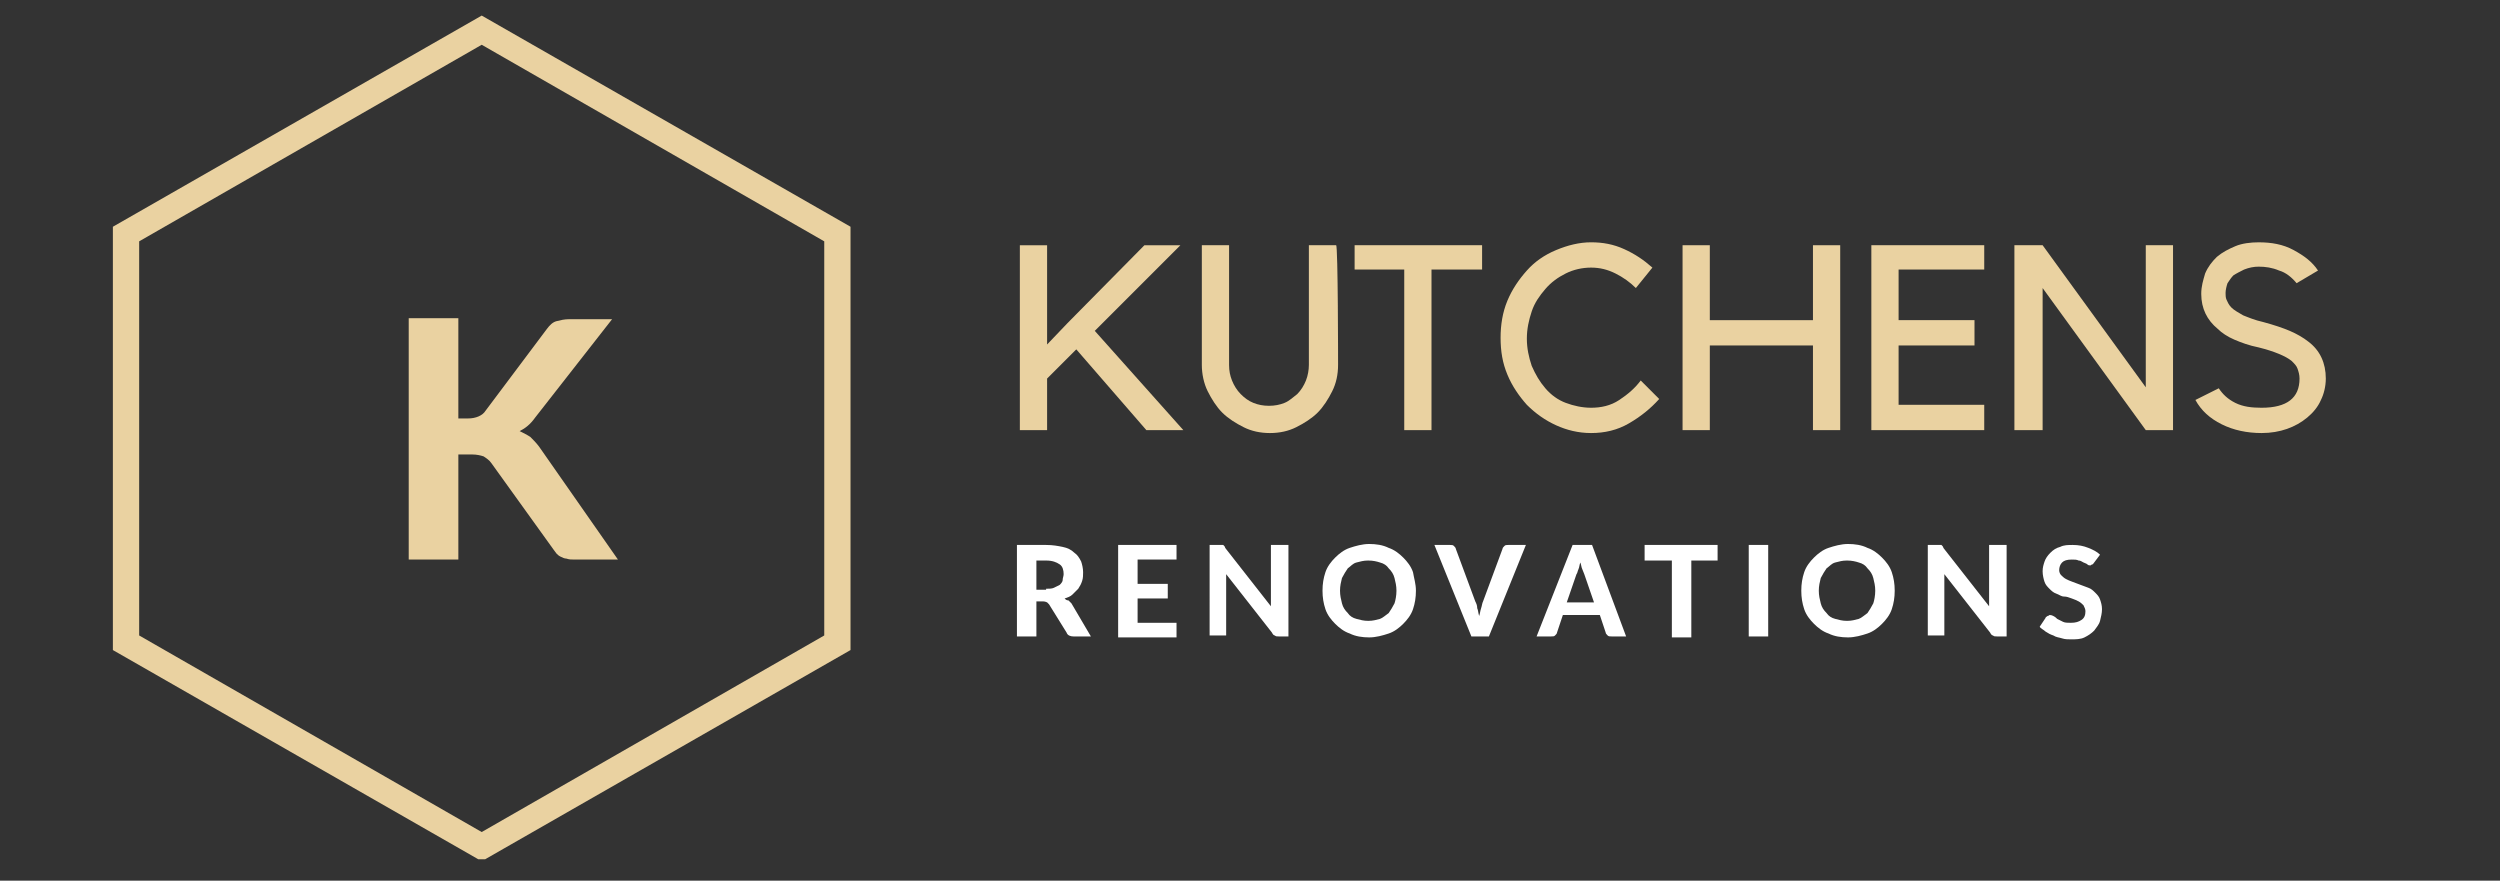 <?xml version="1.0" encoding="utf-8"?>
<!-- Generator: Adobe Illustrator 24.0.2, SVG Export Plug-In . SVG Version: 6.00 Build 0)  -->
<svg version="1.1" id="Layer_1" xmlns="http://www.w3.org/2000/svg" xmlns:xlink="http://www.w3.org/1999/xlink" x="0px" y="0px"
	 viewBox="0 0 256.9 90.5" style="enable-background:new 0 0 256.9 90.5;" xml:space="preserve">
<rect x="0" y="0" width="256.9" height="90.5" fill="#333333" stroke="none"/>
<style type="text/css">
	.st0{clip-path:url(#SVGID_2_);}
	.st1{clip-path:url(#SVGID_4_);}
	.st2{clip-path:url(#SVGID_6_);}
	.st3{clip-path:url(#SVGID_8_);}
	.st4{fill:#EAD2A1;}
	.st5{clip-path:url(#SVGID_10_);}
	.st6{enable-background:new    ;}
	.st7{clip-path:url(#SVGID_12_);}
	.st8{clip-path:url(#SVGID_14_);}
	.st9{clip-path:url(#SVGID_16_);}
	.st10{clip-path:url(#SVGID_18_);}
	.st11{clip-path:url(#SVGID_20_);}
	.st12{clip-path:url(#SVGID_22_);}
	.st13{clip-path:url(#SVGID_24_);}
	.st14{clip-path:url(#SVGID_26_);}
	.st15{fill:#FFFFFF;}
</style>
<g>
	<g>
		<g>
			<g>
				<g>
					<defs>
						<rect id="SVGID_1_" x="-138.4" y="-111.4" width="375" height="382.5"/>
					</defs>
					<clipPath id="SVGID_2_">
						<use xlink:href="#SVGID_1_"  style="overflow:visible;"/>
					</clipPath>
					<g class="st0">
						<g>
							<g>
								<g>
									<g>
										<defs>
											<rect id="SVGID_3_" x="-138.4" y="-111.4" width="375" height="375"/>
										</defs>
										<clipPath id="SVGID_4_">
											<use xlink:href="#SVGID_3_"  style="overflow:visible;"/>
										</clipPath>
										<g class="st1">
											<g>
												<g>
													<g>
														<g>
															<defs>
																<rect id="SVGID_5_" x="11.6" y="1.3" width="75.8" height="87"/>
															</defs>
															<clipPath id="SVGID_6_">
																<use xlink:href="#SVGID_5_"  style="overflow:visible;"/>
															</clipPath>
															<g class="st2">
																<g>
																	<g>
																		<g>
																			<g>
																				<defs>
																					<rect id="SVGID_7_" x="11.6" y="1.6" width="75.8" height="87"/>
																				</defs>
																				<clipPath id="SVGID_8_">
																					<use xlink:href="#SVGID_7_"  style="overflow:visible;"/>
																				</clipPath>
																				<g class="st3">
																					<g>
																						<g>
																							<path class="st4" d="M11.6,23.3v43.5l37.9,21.7l37.9-21.7V23.3L49.5,1.6L11.6,23.3z M14.3,24.8L49.5,4.6
																								l35.2,20.2v40.5L49.5,85.5L14.3,65.3V24.8"/>
																						</g>
																					</g>
																				</g>
																			</g>
																		</g>
																	</g>
																</g>
															</g>
														</g>
													</g>
												</g>
											</g>
										</g>
									</g>
								</g>
							</g>
						</g>
					</g>
				</g>
			</g>
		</g>
	</g>
</g>
<g>
	<g>
		<g>
			<g>
				<defs>
					<rect id="SVGID_9_" x="-168.3" y="-135.6" width="437.9" height="437.9"/>
				</defs>
				<clipPath id="SVGID_10_">
					<use xlink:href="#SVGID_9_"  style="overflow:visible;"/>
				</clipPath>
				<g class="st5">
					<g class="st6">
						<g>
							<g>
								<g>
									<path class="st4" d="M47.1,43h1c0.8,0,1.5-0.3,1.8-0.8l6.3-8.4c0.3-0.4,0.6-0.7,1-0.8s0.8-0.2,1.3-0.2h4.4L55,42.9
										c-0.5,0.7-1,1.1-1.6,1.4c0.4,0.2,0.8,0.4,1.1,0.6c0.3,0.3,0.6,0.6,0.9,1l8.1,11.6H59c-0.3,0-0.5,0-0.8-0.1
										c-0.2,0-0.4-0.1-0.6-0.2c-0.2-0.1-0.3-0.2-0.4-0.3c-0.1-0.1-0.2-0.3-0.3-0.4l-6.4-8.9c-0.2-0.3-0.5-0.5-0.8-0.7
										c-0.3-0.1-0.7-0.2-1.2-0.2h-1.4v10.8H42V32.7h5.1V43L47.1,43z"/>
								</g>
							</g>
						</g>
					</g>
				</g>
			</g>
		</g>
	</g>
</g>
<g>
	<g>
		<g>
			<g>
				<g>
					<defs>
						<rect id="SVGID_11_" x="-15.7" y="-194.2" width="375" height="375"/>
					</defs>
					<clipPath id="SVGID_12_">
						<use xlink:href="#SVGID_11_"  style="overflow:visible;"/>
					</clipPath>
					<g class="st7">
						<g class="st6">
							<g>
								<g>
									<g>
										<path class="st4" d="M112.5,34l9.1,10.2h-3.8l-7.2-8.3l-3,3v5.3h-2.8v-19h2.8v10.2l2.1-2.2l7.9-8h3.7L112.5,34z"/>
									</g>
								</g>
							</g>
						</g>
					</g>
				</g>
			</g>
		</g>
	</g>
	<g>
		<g>
			<g>
				<g>
					<defs>
						<rect id="SVGID_13_" x="-15.7" y="-194.2" width="375" height="375"/>
					</defs>
					<clipPath id="SVGID_14_">
						<use xlink:href="#SVGID_13_"  style="overflow:visible;"/>
					</clipPath>
					<g class="st8">
						<g class="st6">
							<g>
								<g>
									<g>
										<path class="st4" d="M137.5,37.5c0,1-0.2,1.9-0.6,2.7c-0.4,0.8-0.9,1.6-1.5,2.2c-0.6,0.6-1.4,1.1-2.2,1.5
											s-1.7,0.6-2.7,0.6s-1.9-0.2-2.7-0.6c-0.8-0.4-1.6-0.9-2.2-1.5s-1.1-1.4-1.5-2.2s-0.6-1.8-0.6-2.7V25.2h2.8v12.3
											c0,0.6,0.1,1.1,0.3,1.6s0.5,1,0.9,1.4s0.8,0.7,1.3,0.9s1,0.3,1.6,0.3s1.1-0.1,1.6-0.3s0.9-0.6,1.3-0.9
											c0.4-0.4,0.7-0.9,0.9-1.4s0.3-1.1,0.3-1.6V25.2h2.8C137.5,25.2,137.5,37.5,137.5,37.5z"/>
									</g>
								</g>
							</g>
						</g>
					</g>
				</g>
			</g>
		</g>
	</g>
	<g>
		<g>
			<g>
				<g>
					<defs>
						<rect id="SVGID_15_" x="-15.7" y="-194.2" width="375" height="375"/>
					</defs>
					<clipPath id="SVGID_16_">
						<use xlink:href="#SVGID_15_"  style="overflow:visible;"/>
					</clipPath>
					<g class="st9">
						<g class="st6">
							<g>
								<g>
									<g>
										<path class="st4" d="M144.3,27.7h-5.1v-2.5h13.1v2.5h-5.2v16.5h-2.8V27.7z"/>
									</g>
								</g>
							</g>
						</g>
					</g>
				</g>
			</g>
		</g>
	</g>
	<g>
		<g>
			<g>
				<g>
					<defs>
						<rect id="SVGID_17_" x="-15.7" y="-194.2" width="375" height="375"/>
					</defs>
					<clipPath id="SVGID_18_">
						<use xlink:href="#SVGID_17_"  style="overflow:visible;"/>
					</clipPath>
					<g class="st10">
						<g class="st6">
							<g>
								<g>
									<g>
										<path class="st4" d="M163.5,41.9c1,0,2-0.2,2.9-0.8s1.6-1.2,2.2-2l1.9,1.9c-0.9,1-1.9,1.8-3.1,2.5s-2.5,1-3.9,1
											c-1.3,0-2.5-0.3-3.6-0.8s-2.1-1.2-3-2.1c-0.8-0.9-1.5-1.9-2-3.1s-0.7-2.4-0.7-3.8c0-1.3,0.2-2.6,0.7-3.8s1.2-2.2,2-3.1
											s1.8-1.6,3-2.1s2.4-0.8,3.6-0.8c1.2,0,2.3,0.2,3.4,0.7c1.1,0.5,2,1.1,2.9,1.9l-1.7,2.1c-0.6-0.6-1.3-1.1-2.1-1.5
											s-1.6-0.6-2.5-0.6s-1.8,0.2-2.6,0.6s-1.5,0.9-2.1,1.6s-1.1,1.4-1.4,2.3c-0.3,0.9-0.5,1.8-0.5,2.8s0.2,1.9,0.5,2.8
											c0.4,0.9,0.8,1.6,1.4,2.3s1.3,1.2,2.1,1.5C161.7,41.7,162.6,41.9,163.5,41.9z"/>
									</g>
								</g>
							</g>
						</g>
					</g>
				</g>
			</g>
		</g>
	</g>
	<g>
		<g>
			<g>
				<g>
					<defs>
						<rect id="SVGID_19_" x="-15.7" y="-194.2" width="375" height="375"/>
					</defs>
					<clipPath id="SVGID_20_">
						<use xlink:href="#SVGID_19_"  style="overflow:visible;"/>
					</clipPath>
					<g class="st11">
						<g class="st6">
							<g>
								<g>
									<g>
										<path class="st4" d="M186.3,25.2h2.8v19h-2.8v-8.7h-10.6v8.7h-2.8v-19h2.8v7.7h10.6V25.2z"/>
									</g>
								</g>
							</g>
						</g>
					</g>
				</g>
			</g>
		</g>
	</g>
	<g>
		<g>
			<g>
				<g>
					<defs>
						<rect id="SVGID_21_" x="-15.7" y="-194.2" width="375" height="375"/>
					</defs>
					<clipPath id="SVGID_22_">
						<use xlink:href="#SVGID_21_"  style="overflow:visible;"/>
					</clipPath>
					<g class="st12">
						<g class="st6">
							<g>
								<g>
									<g>
										<path class="st4" d="M203.9,25.2v2.5h-8.8v5.2h7.8v2.6h-7.8v6.1h8.8v2.6h-8.8h-1.4h-1.4v-19L203.9,25.2L203.9,25.2z"/>
									</g>
								</g>
							</g>
						</g>
					</g>
				</g>
			</g>
		</g>
	</g>
	<g>
		<g>
			<g>
				<g>
					<defs>
						<rect id="SVGID_23_" x="-15.7" y="-194.2" width="375" height="375"/>
					</defs>
					<clipPath id="SVGID_24_">
						<use xlink:href="#SVGID_23_"  style="overflow:visible;"/>
					</clipPath>
					<g class="st13">
						<g class="st6">
							<g>
								<g>
									<g>
										<path class="st4" d="M223.3,25.2v19h-2.8l-10.6-14.6v14.6H207v-19h2.9l10.6,14.6V25.2H223.3z"/>
									</g>
								</g>
							</g>
						</g>
					</g>
				</g>
			</g>
		</g>
	</g>
	<g>
		<g>
			<g>
				<g>
					<defs>
						<rect id="SVGID_25_" x="-15.7" y="-194.2" width="375" height="375"/>
					</defs>
					<clipPath id="SVGID_26_">
						<use xlink:href="#SVGID_25_"  style="overflow:visible;"/>
					</clipPath>
					<g class="st14">
						<g class="st6">
							<g>
								<g>
									<g>
										<path class="st4" d="M239,38.9c0,0.8-0.2,1.6-0.5,2.2c-0.3,0.7-0.8,1.3-1.4,1.8c-1.2,1-2.8,1.6-4.7,1.6
											c-1.5,0-2.9-0.3-4.1-0.9c-1.2-0.6-2.1-1.4-2.7-2.5l2.4-1.2c0.4,0.6,0.9,1.1,1.7,1.5s1.7,0.5,2.7,0.5c2.6,0,3.9-1,3.9-3
											c0-0.4-0.1-0.7-0.2-1c-0.1-0.3-0.3-0.5-0.6-0.8c-0.6-0.5-1.8-1-3.4-1.4c-1-0.2-1.8-0.5-2.5-0.8s-1.3-0.7-1.7-1.1
											c-1.1-0.9-1.7-2.1-1.7-3.6c0-0.8,0.2-1.4,0.4-2.1c0.3-0.7,0.7-1.2,1.2-1.7c0.6-0.5,1.2-0.8,1.9-1.1s1.6-0.4,2.4-0.4
											c1.3,0,2.5,0.2,3.6,0.8s1.9,1.2,2.5,2.1l-2.2,1.3c-0.5-0.6-1.1-1.1-1.8-1.3c-0.7-0.3-1.4-0.4-2.1-0.4
											c-0.5,0-1,0.1-1.5,0.3c-0.4,0.2-0.8,0.4-1.1,0.6c-0.2,0.2-0.4,0.5-0.6,0.8c-0.1,0.3-0.2,0.7-0.2,1c0,0.2,0,0.5,0.1,0.7
											s0.2,0.5,0.5,0.8s0.7,0.5,1.2,0.8c0.5,0.2,1.2,0.5,2.1,0.7c1.1,0.3,2,0.6,2.7,0.9c0.7,0.3,1.4,0.7,1.9,1.1
											C238.4,36,239,37.3,239,38.9z"/>
									</g>
								</g>
							</g>
						</g>
					</g>
				</g>
			</g>
		</g>
	</g>
</g>
<g>
	<path class="st15" d="M112.1,65.4h-1.8c-0.3,0-0.6-0.1-0.7-0.4l-1.8-2.9c-0.1-0.1-0.2-0.2-0.2-0.2s-0.2-0.1-0.4-0.1h-0.7v3.6h-2V56
		h3c0.7,0,1.2,0.1,1.7,0.2c0.5,0.1,0.9,0.3,1.2,0.6c0.3,0.2,0.5,0.5,0.7,0.9c0.1,0.3,0.2,0.7,0.2,1.1c0,0.3,0,0.6-0.1,0.9
		c-0.1,0.3-0.2,0.5-0.4,0.8c-0.2,0.2-0.4,0.4-0.6,0.6c-0.2,0.2-0.5,0.3-0.8,0.4c0.1,0.1,0.2,0.2,0.4,0.2c0.1,0.1,0.2,0.2,0.3,0.3
		L112.1,65.4z M107.5,60.5c0.3,0,0.6,0,0.8-0.1c0.2-0.1,0.4-0.2,0.6-0.3c0.1-0.1,0.3-0.3,0.3-0.5s0.1-0.4,0.1-0.6
		c0-0.4-0.1-0.8-0.4-1s-0.7-0.4-1.4-0.4h-1v3H107.5z"/>
	<path class="st15" d="M116.9,57.5V60h3.1v1.5h-3.1v2.5h4v1.5h-6V56h6v1.5H116.9z"/>
	<path class="st15" d="M132.4,56v9.4h-1c-0.2,0-0.3,0-0.4-0.1c-0.1,0-0.2-0.1-0.3-0.3l-4.7-6c0,0.2,0,0.3,0,0.4c0,0.1,0,0.3,0,0.4
		v5.5h-1.7V56h1c0.1,0,0.2,0,0.2,0s0.1,0,0.2,0c0,0,0.1,0.1,0.1,0.1c0,0,0.1,0.1,0.1,0.2l4.7,6c0-0.2,0-0.3,0-0.5c0-0.2,0-0.3,0-0.4
		V56H132.4z"/>
	<path class="st15" d="M145.5,60.7c0,0.7-0.1,1.3-0.3,1.9c-0.2,0.6-0.6,1.1-1,1.5c-0.4,0.4-0.9,0.8-1.5,1c-0.6,0.2-1.3,0.4-2,0.4
		s-1.4-0.1-2-0.4c-0.6-0.2-1.1-0.6-1.5-1c-0.4-0.4-0.8-0.9-1-1.5c-0.2-0.6-0.3-1.2-0.3-1.9c0-0.7,0.1-1.3,0.3-1.9
		c0.2-0.6,0.6-1.1,1-1.5c0.4-0.4,0.9-0.8,1.5-1c0.6-0.2,1.3-0.4,2-0.4s1.4,0.1,2,0.4c0.6,0.2,1.1,0.6,1.5,1c0.4,0.4,0.8,0.9,1,1.5
		C145.3,59.4,145.5,60,145.5,60.7z M143.5,60.7c0-0.5-0.1-0.9-0.2-1.3c-0.1-0.4-0.3-0.7-0.6-1c-0.2-0.3-0.5-0.5-0.9-0.6
		c-0.3-0.1-0.7-0.2-1.2-0.2s-0.8,0.1-1.2,0.2s-0.6,0.4-0.9,0.6c-0.2,0.3-0.4,0.6-0.6,1c-0.1,0.4-0.2,0.8-0.2,1.3
		c0,0.5,0.1,0.9,0.2,1.3c0.1,0.4,0.3,0.7,0.6,1c0.2,0.3,0.5,0.5,0.9,0.6c0.4,0.1,0.7,0.2,1.2,0.2s0.8-0.1,1.2-0.2
		c0.3-0.1,0.6-0.4,0.9-0.6c0.2-0.3,0.4-0.6,0.6-1C143.4,61.7,143.5,61.2,143.5,60.7z"/>
	<path class="st15" d="M156.8,56l-3.8,9.4h-1.8l-3.8-9.4h1.6c0.2,0,0.3,0,0.4,0.1c0.1,0.1,0.2,0.2,0.2,0.3l2,5.4
		c0.1,0.2,0.2,0.4,0.2,0.7c0.1,0.2,0.1,0.5,0.2,0.8c0.1-0.3,0.1-0.5,0.2-0.8s0.1-0.5,0.2-0.7l2-5.4c0-0.1,0.1-0.2,0.2-0.3
		s0.2-0.1,0.4-0.1H156.8z"/>
	<path class="st15" d="M167.1,65.4h-1.5c-0.2,0-0.3,0-0.4-0.1c-0.1-0.1-0.2-0.2-0.2-0.3l-0.6-1.8h-3.8l-0.6,1.8
		c0,0.1-0.1,0.2-0.2,0.3s-0.2,0.1-0.4,0.1h-1.5l3.7-9.4h2L167.1,65.4z M163.8,61.9l-1-2.9c-0.1-0.2-0.1-0.3-0.2-0.5
		c-0.1-0.2-0.1-0.4-0.2-0.7c-0.1,0.2-0.1,0.5-0.2,0.7c-0.1,0.2-0.1,0.4-0.2,0.5l-1,2.9H163.8z"/>
	<path class="st15" d="M176.6,57.6h-2.8v7.9h-2v-7.9h-2.8V56h7.5V57.6z"/>
	<path class="st15" d="M181.7,65.4h-2V56h2V65.4z"/>
	<path class="st15" d="M194.7,60.7c0,0.7-0.1,1.3-0.3,1.9c-0.2,0.6-0.6,1.1-1,1.5c-0.4,0.4-0.9,0.8-1.5,1c-0.6,0.2-1.3,0.4-2,0.4
		s-1.4-0.1-2-0.4c-0.6-0.2-1.1-0.6-1.5-1c-0.4-0.4-0.8-0.9-1-1.5c-0.2-0.6-0.3-1.2-0.3-1.9c0-0.7,0.1-1.3,0.3-1.9
		c0.2-0.6,0.6-1.1,1-1.5c0.4-0.4,0.9-0.8,1.5-1c0.6-0.2,1.3-0.4,2-0.4s1.4,0.1,2,0.4c0.6,0.2,1.1,0.6,1.5,1c0.4,0.4,0.8,0.9,1,1.5
		C194.6,59.4,194.7,60,194.7,60.7z M192.7,60.7c0-0.5-0.1-0.9-0.2-1.3c-0.1-0.4-0.3-0.7-0.6-1c-0.2-0.3-0.5-0.5-0.9-0.6
		c-0.3-0.1-0.7-0.2-1.2-0.2s-0.8,0.1-1.2,0.2s-0.6,0.4-0.9,0.6c-0.2,0.3-0.4,0.6-0.6,1c-0.1,0.4-0.2,0.8-0.2,1.3
		c0,0.5,0.1,0.9,0.2,1.3c0.1,0.4,0.3,0.7,0.6,1c0.2,0.3,0.5,0.5,0.9,0.6c0.4,0.1,0.7,0.2,1.2,0.2s0.8-0.1,1.2-0.2
		c0.3-0.1,0.6-0.4,0.9-0.6c0.2-0.3,0.4-0.6,0.6-1C192.6,61.7,192.7,61.2,192.7,60.7z"/>
	<path class="st15" d="M206.2,56v9.4h-1c-0.2,0-0.3,0-0.4-0.1c-0.1,0-0.2-0.1-0.3-0.3l-4.7-6c0,0.2,0,0.3,0,0.4c0,0.1,0,0.3,0,0.4
		v5.5h-1.7V56h1c0.1,0,0.2,0,0.2,0s0.1,0,0.2,0c0,0,0.1,0.1,0.1,0.1c0,0,0.1,0.1,0.1,0.2l4.7,6c0-0.2,0-0.3,0-0.5c0-0.2,0-0.3,0-0.4
		V56H206.2z"/>
	<path class="st15" d="M215.2,57.8c-0.1,0.1-0.1,0.2-0.2,0.2c-0.1,0-0.1,0.1-0.2,0.1c-0.1,0-0.2,0-0.3-0.1s-0.2-0.1-0.4-0.2
		s-0.3-0.2-0.5-0.2c-0.2-0.1-0.4-0.1-0.7-0.1c-0.5,0-0.8,0.1-1,0.3c-0.2,0.2-0.3,0.5-0.3,0.8c0,0.2,0.1,0.4,0.2,0.5
		c0.1,0.1,0.3,0.3,0.5,0.4c0.2,0.1,0.4,0.2,0.7,0.3s0.5,0.2,0.8,0.3s0.5,0.2,0.8,0.3c0.3,0.1,0.5,0.3,0.7,0.5
		c0.2,0.2,0.4,0.4,0.5,0.7c0.1,0.3,0.2,0.6,0.2,1c0,0.4-0.1,0.8-0.2,1.2c-0.1,0.4-0.4,0.7-0.6,1c-0.3,0.3-0.6,0.5-1,0.7
		c-0.4,0.2-0.9,0.2-1.4,0.2c-0.3,0-0.6,0-0.9-0.1s-0.6-0.1-0.9-0.3c-0.3-0.1-0.5-0.2-0.8-0.4c-0.2-0.2-0.5-0.3-0.6-0.5l0.6-0.9
		c0-0.1,0.1-0.1,0.2-0.2c0.1,0,0.2-0.1,0.2-0.1c0.1,0,0.2,0,0.4,0.1s0.3,0.2,0.4,0.3c0.2,0.1,0.4,0.2,0.6,0.3
		c0.2,0.1,0.5,0.1,0.8,0.1c0.5,0,0.8-0.1,1.1-0.3s0.4-0.5,0.4-0.9c0-0.2-0.1-0.4-0.2-0.6c-0.1-0.1-0.3-0.3-0.5-0.4s-0.4-0.2-0.7-0.3
		c-0.3-0.1-0.5-0.2-0.8-0.2s-0.5-0.2-0.8-0.3c-0.3-0.1-0.5-0.3-0.7-0.5s-0.4-0.4-0.5-0.7s-0.2-0.7-0.2-1.1c0-0.4,0.1-0.7,0.2-1
		s0.3-0.6,0.6-0.9c0.3-0.3,0.6-0.5,1-0.6c0.4-0.2,0.8-0.2,1.3-0.2c0.6,0,1.1,0.1,1.6,0.3c0.5,0.2,0.9,0.4,1.2,0.7L215.2,57.8z"/>
</g>
</svg>
